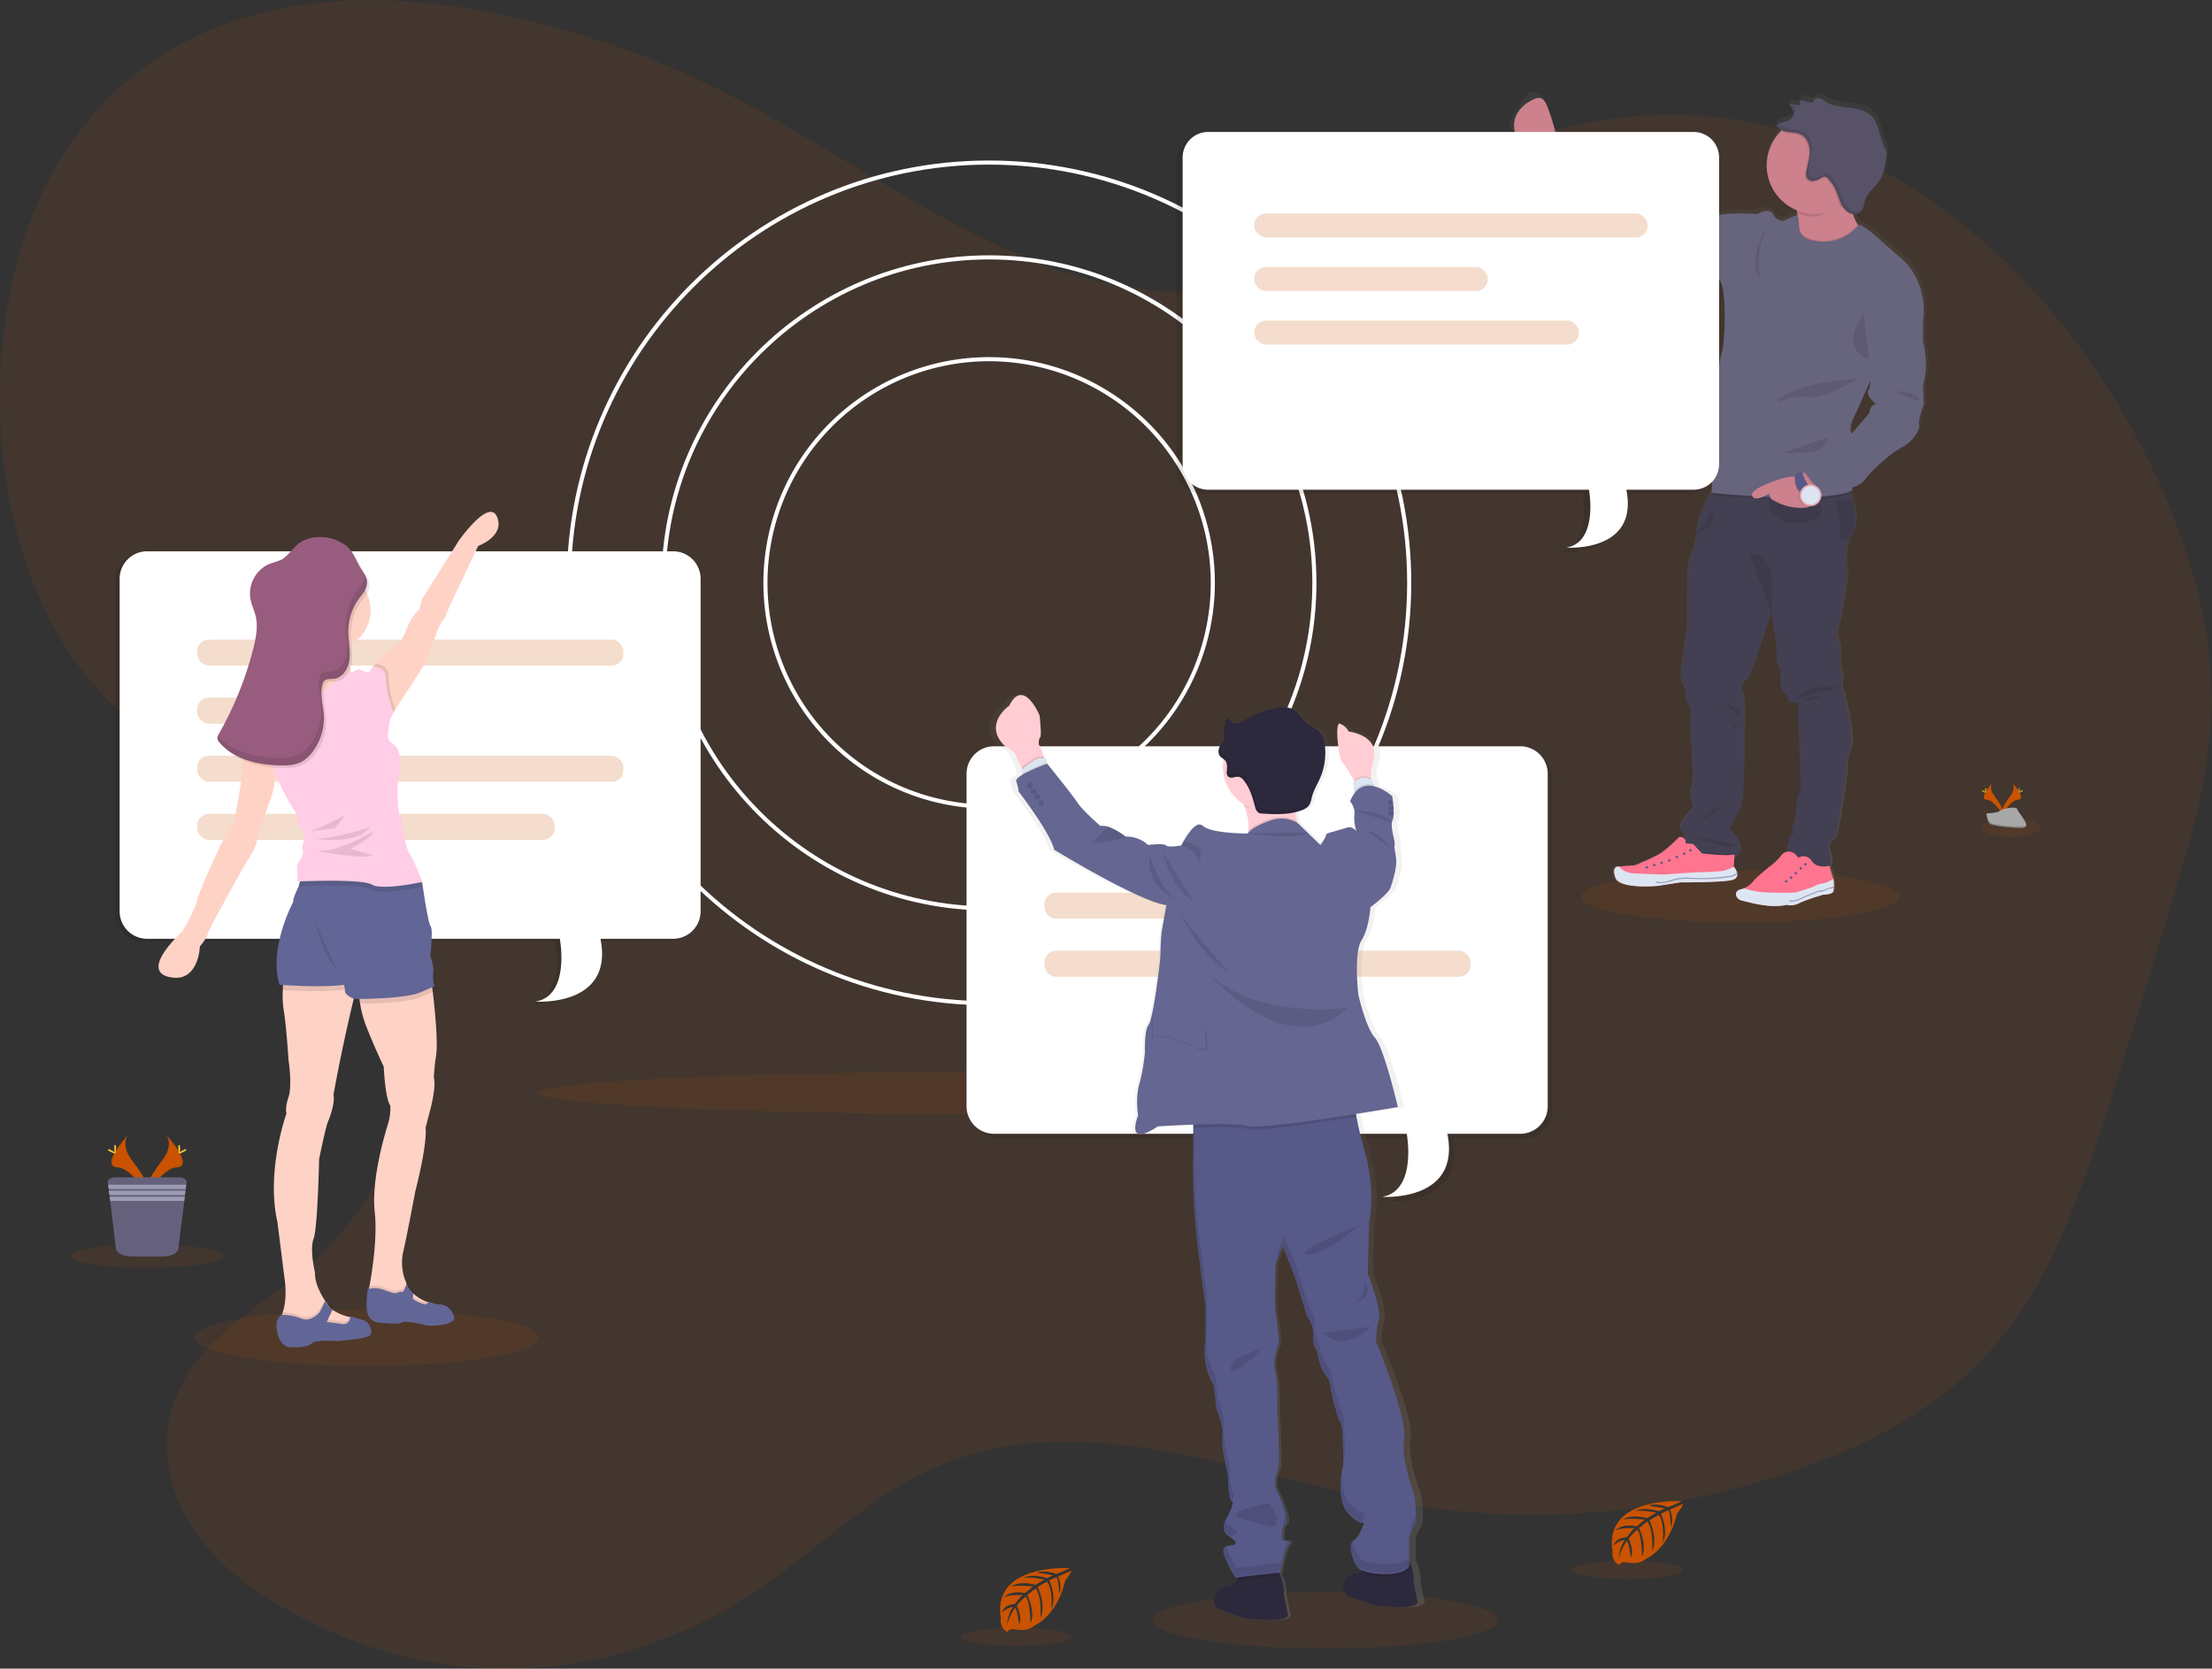 <svg xmlns="http://www.w3.org/2000/svg" xmlns:xlink="http://www.w3.org/1999/xlink" width="1077.9" height="813" data-name="Layer 1"><rect width="100%" height="100%" fill="#333333" stroke="none"/><defs><linearGradient id="a" x1="975.8" x2="975.8" y1="484.9" y2="87.9" gradientTransform="translate(-77)" gradientUnits="userSpaceOnUse"><stop offset="0" stop-color="gray" stop-opacity=".3"/><stop offset=".5" stop-color="gray" stop-opacity=".1"/><stop offset="1" stop-color="gray" stop-opacity=".1"/></linearGradient><linearGradient id="b" x1="649.1" x2="649.1" y1="832.9" y2="382.1" xlink:href="#a"/></defs><path fill="#c95300" d="M663.8 111.3c-46.2 39.3-106.2 36.8-158.8 16.3S404.2 70.8 353 45A427 427 0 0 0 219.2 2.8c-65.3-9-138.2 2-183.6 65.4-50.7 70.7-46.8 198.2 8 263 27.8 33 64.3 49.2 96.1 75s61.3 68.6 58.6 118.3c-2.5 46-31.6 81.4-61.8 103.5-23.4 17.2-52.1 35.9-55 71.4-2.6 34.3 21.5 61.2 44.6 76.5 75.3 50 168 49.4 243-1.2 26.7-18.1 51.3-42.2 79.4-56.3 73.6-37 154.8.3 232.8 13.9 66 11.5 133.6 5.5 198-17.5 38.6-13.8 77.3-35 104.5-74.3 19.5-28.4 31.7-64.4 43.2-99.9q18.3-56.8 35.2-114.4a339 339 0 0 0 15.1-71.1c3.2-44.7-10.2-88.9-28.3-126.6C1006.1 139 933.5 76 855 60s-161.6 15.3-222.6 83.6" opacity=".1"/><ellipse cx="489.6" cy="532.5" fill="#c95300" opacity=".1" rx="227" ry="10.4"/><path fill="#fff" d="M482 489.8c-113.5 0-205.8-92.4-205.8-205.8S368.4 78.2 481.9 78.2 687.7 170.5 687.7 284s-92.3 205.8-205.8 205.8zm0-409.6c-112.4 0-203.8 91.4-203.8 203.8s91.3 203.8 203.7 203.8S685.7 396.3 685.7 284 594.3 80.2 482 80.2z"/><path fill="#fff" d="M482 443.6c-88 0-159.7-71.6-159.7-159.6S394 124.4 482 124.4 641.5 196 641.5 284 570 443.6 482 443.6zm0-317.2c-87 0-157.7 70.7-157.7 157.6S395 441.6 482 441.6 639.5 370.9 639.5 284 568.8 126.4 482 126.4z"/><path fill="#fff" d="M482 394a110 110 0 1 1 110-110 110.1 110.1 0 0 1-110 110zm0-218a108 108 0 1 0 108 108 108.1 108.1 0 0 0-108-108z"/><ellipse cx="980" cy="403.2" fill="#c95300" opacity=".1" rx="14.3" ry="4.7"/><ellipse cx="178.6" cy="651.8" fill="#c95300" opacity=".1" rx="84" ry="13.8"/><g opacity=".1"><path d="M325.9 269.7H69.5A13.4 13.4 0 0 0 56 283.1v162a13.4 13.4 0 0 0 13.4 13.4h201.1s5.2 27.7-11.9 30.7c0 0 38.3 2.7 31.6-30.7H326a13.4 13.4 0 0 0 13.4-13.4v-162a13.4 13.4 0 0 0-13.4-13.4z"/><g opacity=".2"><rect width="207.7" height="12.7" x="93.8" y="312.7" rx="5.7" ry="5.7"/><rect width="207.7" height="12.7" x="93.8" y="369.3" rx="5.7" ry="5.7"/><rect width="174.2" height="12.7" x="93.8" y="397.6" rx="5.7" ry="5.7"/><rect width="90.1" height="12.7" x="93.8" y="341" rx="5.7" ry="5.7"/></g></g><path fill="#fff" d="M328.1 268.6H71.7A13.4 13.4 0 0 0 58.3 282v162a13.4 13.4 0 0 0 13.4 13.4h201.1s5.3 27.7-11.9 30.6c0 0 38.4 2.8 31.7-30.6H328a13.4 13.4 0 0 0 13.4-13.4V282a13.4 13.4 0 0 0-13.4-13.4z"/><g fill="#c95300" opacity=".2"><rect width="207.7" height="12.7" x="96.1" y="311.6" rx="5.7" ry="5.7"/><rect width="207.7" height="12.7" x="96.1" y="368.2" rx="5.7" ry="5.7"/><rect width="174.2" height="12.7" x="96.1" y="396.5" rx="5.7" ry="5.7"/><rect width="90.1" height="12.7" x="96.1" y="339.9" rx="5.7" ry="5.7"/></g><path fill="#ffd2c6" d="M233 266l-14.3 30.2s-2 5.7-3.4 6.8-7.3 19-7.3 19l-15.3 23.5-1 1.6-6-1.6-4.2-15.7.3-4.6v-.5s9.4-9.9 11.5-10.6c0 0 1.7.1 4.8-7.5s6-9.3 6-9.3l1.6-5.5 17.7-28.1s14.8-21.3 18.8-11.9S233 266 233 266zM174 480.7a3.4 3.4 0 0 1-.5 1.4 827 827 0 0 0-11 51.3c.8 3.3-1.3 9.9-2.6 12.9s-4.4 18.5-4.4 18.5-.7 33.5-2.7 38.8.7 16.4.7 16.4c-.2 5.2 2.9 10.6 4.7 13.4l.4.5 1 1.4a7.8 7.8 0 0 0 2 2.6c.2 0 .3.2.5.3a23.8 23.8 0 0 0 8.4 3.5h.2l2 .4.8 4-8 1.7-15 1s-17.8 1.3-13.8-6.6a12.5 12.5 0 0 0 .7-1.7l.4-1.2c2.5-7.6.8-16.8.8-16.8l-3.4-27c-5.7-25.1 4.4-53 4.4-53s-.9-2.3 1-8 0-18 0-18-1-16-2.3-24a48.4 48.4 0 0 1-.5-10 50.3 50.3 0 0 1 .5-6l34.1-4.5s2 5.5 1.5 8.7z"/><path d="M173.4 646.2l-7.9 1.6-15 1s-17.9 1.4-13.8-6.6a12.5 12.5 0 0 0 .7-1.6l.4-1.2a27.4 27.4 0 0 1 9 1.8c5 2 8.9-3.1 8.9-3.1l2.5-4.7.3-.7 1 1.3a8 8 0 0 0 2.5 3l-.4.8-2.4 5s3 .3 7.3 1a3.2 3.2 0 0 0 3.9-2.1h.3l2 .4z" opacity=".1"/><path fill="#626696" d="M180.8 650c-.6 2.6-17.3 3.4-17.3 3.4s-9.3-.9-11.9 1.3-10.2 1.7-10.5 1.7-4.4-.2-6-7.4c-1.5-7.1 2.1-8.3 2.3-8.4a27.1 27.1 0 0 1 9.4 1.8c5 2 9-3.1 9-3.1l2.7-5.4 1 1.4a7.9 7.9 0 0 0 2.5 2.9l-2.8 5.9s3 .3 7.3 1c3.3.5 4-2.2 4.2-3.3a3.4 3.4 0 0 0 0-.5l5.8 1.7a6 6 0 0 1 4.3 7z"/><path fill="#ffd2c6" d="M212.2 516.3c-.4 2.4-.8 8.6-.8 8.6 1.4 5.2-2.2 17.5-2.2 17.5l-1.8 7c.8 9-5 30.9-5 30.9s-3.8 20.3-5.8 29.1a24.2 24.2 0 0 0 1 14.7l.2.3.1.5.2.7a10.8 10.8 0 0 0 2 3.4 10.1 10.1 0 0 0 1 1l.1.1a21.6 21.6 0 0 0 6.4 4l1 .3a30 30 0 0 0 3.2 1 3.3 3.3 0 0 0 .3.1l-.8 4.7-10.5-2.7-14.2-4.6-7-4 .2-1v-.2l.2-1c1.2-6.2 4-23.5 2.6-36.2-1.7-15.7 4.8-37.5 6.4-42.7a25.9 25.9 0 0 0 1.2-9.1c-2.6-3.8-3.2-19-3.2-19s-4.7-9.8-8.7-20.1a53 53 0 0 1-2.8-10.5 36.6 36.6 0 0 1-.6-7.7s32.1-29.3 35.6-.9l.4 2.8c3 26 1.7 30.7 1.3 33z"/><path d="M212.2 635.6l-.8 4.7-10.6-2.7-14.1-4.6-7-4 .2-1.1v-.2l.2-1 1-.2a13.3 13.3 0 0 1 6 .8c2.3 1 5.3 1.9 6 1.5a7.6 7.6 0 0 1 3.3-.6l1.5-3.2.2-.5a10.7 10.7 0 0 0 2 3.3 11.3 11.3 0 0 0 1.1 1.2v1.1l-.1 1.6a20.6 20.6 0 0 0 5 2.4 3 3 0 0 0 1.5 0l1 .4a30 30 0 0 0 3.2 1 3.3 3.3 0 0 0 .4 0z" opacity=".1"/><path fill="#626696" d="M207 645.6c-3-.9-10.1-2.2-11.3-1.2s-11 0-11 0a6 6 0 0 1-5-3c-2-3.1-.5-13.5-.5-13.5h.8l1.2-.2a13.2 13.2 0 0 1 6 .8c2.3.9 5.3 1.9 6 1.5a7.4 7.4 0 0 1 3.3-.6l1.7-3.7a10.8 10.8 0 0 0 2 3.3 11.3 11.3 0 0 0 1.2 1.2l-.2 2.7a20.7 20.7 0 0 0 5 2.4 2 2 0 0 0 2.5-.8 1.5 1.5 0 0 0 .2-.4c.1.2 1 .5 4.2 1.4 3.4-.2 6.6 1.3 8.1 5.8s-11.4 5.1-14.3 4.3z"/><path d="M174 480.7l-1.9.5a25.2 25.2 0 0 1-4.4 1c-9.4 1.3-25 .5-30 .2a50.3 50.3 0 0 1 .6-6l34.1-4.4s2 5.5 1.5 8.7z" opacity=".1"/><path fill="#626696" d="M203.7 472.4s-12.6 2-22.7 4.2c-3.4.7-6.6 1.5-8.9 2.2a27.2 27.2 0 0 1-4.4 1c-11.3 1.6-31.5 0-31.5 0-5.5-17.9 6.7-40.4 6.7-40.4-.3-1.8 2.6-7.4 2.6-7.4v-.1l1.8-6.4h46.5l.6 2.7 1.1 5.6 7.3 34.7z"/><path d="M210.9 483.3l-.3.1-5.5 2.4c-5.8 2.7-23.5 3.2-29.6 3.3a36.6 36.6 0 0 1-.6-7.7s32.1-29.3 35.6-.9l.4 2.8z" opacity=".1"/><path fill="#626696" d="M211.7 480.5l-1.1.5-5.5 2.4c-6 2.8-24.2 3.3-30 3.3h-1.5c-2.7 0-5.4-2.6-5.4-3.3l-.5-3.6-.4-2.3s-12-5.2-18-9.3c-4.6-3.2-3.5-25.3-2.6-36.4l.6-6.3 47 2.7 6.7.4 3.7.8 1 .3s2.8 19.7 4 21.3.5 7.2.4 10.4a19.2 19.2 0 0 1-.5 4s2 5.5 1.5 8.6a17.2 17.2 0 0 0 .6 6.5z"/><circle cx="161.3" cy="297.3" r="19.3" fill="#ffd2c6"/><path fill="#ffd2c6" d="M152 305.3s1.3 18.3-2.5 22.5-13.4 12.1-13.4 12.1l3 12.4 16.9 2 19.7-21.1-4.5-5.5s-3.4-11.7-.6-17.5-18.7-4.9-18.7-4.9z"/><path d="M192.7 345.5l-1 1.6-6-1.6-4.2-15.7.3-4.6 1.2-1.7s6.6.1 6.3 6.1a52.5 52.5 0 0 0 3.4 16zM205.7 432s-4.7 1.1-10.2 1.8-11.7 1-14.3-.4c-4.3-2.6-27.8-1.9-34.5-1.6h-1.2l1.8-6.3h46.5l.5 2.7 6.6.4 3.8.8 1 2.6z" opacity=".1"/><path fill="#ffcde5" d="M181.8 324.7s6.6.1 6.3 6 3.6 16.4 3.6 16.4l-1.5 3.4s-2.1 8.4-.5 10.5 7.7 2 4.2 19.3c0 0-.7 12.9 1 17s1.9 14.2 4.6 18.4 6.3 14 6.3 14-19.5 4.3-24.6 1.3-36.3-1.5-36.3-1.5.1-5.2 0-5.8a5 5 0 0 1 .7-3.8c1-1.5 2.7-3.8 1.8-6s2.3-5.1.6-8.4-3.6-3.8-3.2-5.6-.7-4.2-1.9-5.7-9.2-17.3-9.2-17.3l-1.4-7.4s-10.4-7.6-10.2-11.2 4-8.6 4-8.6l10-9.8s5.5 6 10.8 3.9 17-12.1 17-12.1 4.2-2.3 4.5-3.9 2.8-.1 2.8-.1 3.8-2.1 4.5-1.4 4 1.4 4 1.4z"/><path fill="#ffd2c6" d="M125.3 355.8l-3.2 2.5s-3.2 5.8-4 16.3-4 25.3-4 25.3l-6.3 11.2s-10.3 21.7-11.7 27.4-7.4 15.5-7.4 15.5-20.8 18.7-6.3 22 15-14.9 15-14.9 3.3-3.7 3.9-6.3 18.9-35 18.9-35 6.4-8.8 5-13.4c0 0 8.5-19.7 8.5-24.6a87.5 87.5 0 0 0-1.4-12.3l1.4-10.3z"/><path d="M168.4 397s-14.7 7.7-17.5 8.1l12.4-1.6zM180.3 403s-19.4 6.6-28 5.4c0 0 21.3 4 28-5.4z" opacity=".1"/><path d="M181.5 405.2s-17.5 11-27.8 9.2c0 0 24 4.8 27.8 2.2l-10.7-3s12-6.3 10.7-8.4zM161.4 263.3c-5.1-1-10.7-.4-14.8 2.8-3 2.4-5 6-8.3 7.7a49.2 49.2 0 0 1-5.5 2 15.8 15.8 0 0 0-9.6 17c.5 3 1.9 5.7 2.6 8.6 1.2 5.2.1 10.7-1.2 15.9a167.1 167.1 0 0 1-16.7 41.2 4.3 4.3 0 0 0-.8 2.8 4 4 0 0 0 1 1.7c7 8 18.2 10.8 28.7 11.1 4 .2 8 0 11.4-1.9a17.2 17.2 0 0 0 5.6-5 27 27 0 0 0 5.1-17.4c-.3-5-2-10.1-.7-15a4 4 0 0 1 1-1.8c1-1.2 3-.9 4.6-1 4.4-.6 7.2-5.2 7.7-9.6s-.6-8.8-.6-13.2a27.7 27.7 0 0 1 5.2-16.3c1.5-2 3.4-4 3.9-6.5.6-3.1-1.3-5.5-2.8-8-2.5-3.9-3.7-8.4-7.4-11.4a20 20 0 0 0-8.4-3.7z" opacity=".1"/><path fill="#985c7e" d="M160.2 262.1c-5-1-10.7-.4-14.8 2.8-3 2.4-5 6-8.3 7.8a48.3 48.3 0 0 1-5.5 1.9 15.8 15.8 0 0 0-9.6 17c.5 3 1.9 5.7 2.6 8.6 1.2 5.2.1 10.7-1.2 15.9a167.2 167.2 0 0 1-16.6 41.2 4.2 4.2 0 0 0-.8 2.8 3.9 3.9 0 0 0 1 1.7c6.9 8 18.1 10.8 28.7 11.1 3.9.2 8 0 11.4-1.8a17.2 17.2 0 0 0 5.5-5.2 27 27 0 0 0 5.2-17.3c-.3-5-2-10.1-.7-15a4 4 0 0 1 .9-1.8c1-1.2 3-.9 4.6-1 4.4-.5 7.2-5.1 7.7-9.5s-.5-8.8-.6-13.2a27.7 27.7 0 0 1 5.2-16.4c1.5-2 3.4-4 3.8-6.5.7-3.1-1.1-5.5-2.7-8-2.5-3.9-3.7-8.4-7.4-11.4a19.8 19.8 0 0 0-8.4-3.7z"/><path d="M153.7 449.1s3.8 18 10.2 22.9z" opacity=".1"/><g opacity=".1"><path d="M123.1 295.6zM177.7 280a6.5 6.5 0 0 1-.1 1.6c-.5 2.5-2.4 4.5-3.8 6.5a27.6 27.6 0 0 0-5.2 16.3c0 4.4 1 8.8.5 13.2s-3.3 9-7.7 9.5c-1.6.2-3.5 0-4.6 1a4 4 0 0 0-1 1.9c-1.2 4.8.5 10 .8 15a27 27 0 0 1-5.2 17.3 17.3 17.3 0 0 1-5.5 5.1c-3.5 1.9-7.5 2-11.4 1.9-10.4-.4-21.4-3-28.4-10.7a2.7 2.7 0 0 0-.1 1.4 3.9 3.9 0 0 0 1 1.8c6.9 8 18.1 10.7 28.7 11 3.9.2 8 0 11.4-1.8a17.3 17.3 0 0 0 5.5-5.1 27 27 0 0 0 5.2-17.4c-.3-5-2-10-.7-15a4 4 0 0 1 .8-1.8c1.2-1.1 3-.8 4.7-1 4.4-.5 7.2-5.1 7.7-9.5s-.5-8.8-.6-13.2a27.7 27.7 0 0 1 5.2-16.3c1.5-2 3.4-4 3.8-6.5a7.4 7.4 0 0 0-1-5.3z"/></g><path fill="#c95300" d="M521.3 764s-38-2.3-33.6 24.3c0 0-.9 4.8 3.4 6.9 0 0 0-2 3.9-1.3a17.5 17.5 0 0 0 4.1.2 8.6 8.6 0 0 0 5-2.1s10.8-4.4 15-21.9c0 0 3-3.8 3-4.8l-6.5 2.8s2.2 4.6.5 8.4c0 0-.2-8.3-1.5-8l-3.3 1.5s3.8 8 1 14c0 0 1-10-2.2-13.4l-4.5 2.6s4.4 8.4 1.4 15.2c0 0 .8-10.4-2.3-14.5l-4.1 3.2s4.1 8.2 1.6 13.8c0 0-.4-12.1-2.5-13 0 0-3.6 3.2-4.2 4.5 0 0 2.9 6 1.1 9 0 0-1-8-2-8 0 0-3.6 5.3-4 9a19.5 19.5 0 0 1 3.1-9.6 10.7 10.7 0 0 0-5.4 2.9s.5-3.8 6.3-4.2c0 0 3-4 3.8-4.3 0 0-5.8-.5-9.3 1 0 0 3-3.5 10.3-2l4-3.2s-7.6-1-10.8.1c0 0 3.7-3.2 12-.9l4.3-2.6s-6.5-1.4-10.3-.9c0 0 4-2.2 11.6.2l3.1-1.4-6-1c-1.4 0-1.5-.6-1.5-.6a16.4 16.4 0 0 1 8.9 1s6.7-2.5 6.6-3z"/><ellipse cx="495.1" cy="797.5" fill="#c95300" opacity=".1" rx="26.9" ry="4.5"/><path fill="#c95300" d="M819.4 731.4s-38-2.3-33.6 24.4c0 0-.9 4.7 3.4 6.8 0 0 0-2 3.9-1.3a17.6 17.6 0 0 0 4.1.2 8.5 8.5 0 0 0 5-2.1s10.8-4.4 15-21.9c0 0 3-3.8 3-4.8l-6.5 2.8s2.2 4.6.5 8.5c0 0-.3-8.3-1.5-8.1l-3.3 1.6s3.7 8 .9 14c0 0 1-10-2.1-13.4l-4.5 2.6s4.4 8.3 1.4 15.1c0 0 .8-10.4-2.4-14.5l-4 3.2s4 8.2 1.5 13.9c0 0-.3-12.2-2.5-13 0 0-3.5 3-4 4.4 0 0 2.8 6 1 9 0 0-1-8-2-8 0 0-3.6 5.3-4 9a19.4 19.4 0 0 1 3.1-9.6 10.8 10.8 0 0 0-5.4 2.8s.5-3.7 6.3-4c0 0 3-4.1 3.8-4.4 0 0-5.8-.5-9.3 1 0 0 3-3.5 10.3-1.9l4-3.3s-7.6-1-10.8.1c0 0 3.7-3.1 11.9-.8l4.4-2.7s-6.5-1.4-10.3-.8c0 0 4-2.2 11.6.1l3.1-1.4-6.1-1c-1.4 0-1.5-.6-1.5-.6a16.4 16.4 0 0 1 9 1s6.7-2.5 6.6-3z"/><ellipse cx="793.2" cy="764.9" fill="#c95300" opacity=".1" rx="26.9" ry="4.5"/><ellipse cx="848.1" cy="436.8" fill="#c95300" opacity=".1" rx="77.5" ry="12.7"/><path fill="url(#a)" d="M999.4 229.5c3.2-10.6 0-21.3 0-21.3v-10s3.7-19.6-12.5-32.2l-10.7-9.4s-6-5.1-7.7-5.5a7.8 7.8 0 0 0-1-.1l-.3-.2a32.2 32.2 0 0 1-2.4-5 4.6 4.6 0 0 0 3.9-1.2 5 5 0 0 0 .9-1.5c.6-1.4.7-3 1.2-4.6a10.6 10.6 0 0 1 2-3.2l-.3.5c1.5-1.9 3.5-3.5 4.9-5.5a12 12 0 0 0 .8-1.2l-.2.2c2-3.1 2.5-7 3.1-10.7a9.6 9.6 0 0 0 0-3.8 12.7 12.7 0 0 0-1-2.4c-2.3-4.8-2.3-10.8-6-14.6-2.8-3-7-3.8-11-4.3s-8.2-.8-11.6-2.8a12.6 12.6 0 0 0-3.1-1.8 2.6 2.6 0 0 0-3.1 1.2 2 2 0 0 1-.4.8 1.3 1.3 0 0 1-1.2 0l-5.3-1.3v.2h-.1l.2.9c.2 0 .3 0 .5.3l-.9 1.3a13.1 13.1 0 0 1-4.8-1 2.3 2.3 0 0 0 0 .2c-.1 1.5 1.6 2.5 2.1 4a3 3 0 0 1 0 1.8 4.3 4.3 0 0 1-1 1.5c-1.9 1.9-4.3 1.5-6.5 2.7a1.4 1.4 0 0 0-.8.9.7.7 0 0 0 0 .4 1.1 1.1 0 0 0 .4.6 10 10 0 0 0 2 1.3l-.5.6a23.7 23.7 0 0 0 8.2 38.7l.2 1.3v.7l-7.1 3a5.7 5.7 0 0 1-5.2-3.3c-1.6-3.5-7.5 0-7.5 0s-18-1.4-24.5 2c0 0-10.7-4.6-12.2-4.9s-3.8-1.5-4.9-1.2-2.4-2-3.1-1.8-1-1.5-3.5-2-3.3 0-6-2.6-24.7-13.3-24.7-13.3l-10-8.1-10.5-8.4-.2.3-.2-.7a100 100 0 0 0-3.9-12.3c-.7-1.7-1-3.7-1.9-2.6-.5.6-1.5-.8-3-1.8a2.5 2.5 0 0 0-3.7 1.1c-8.2 12.9-11.2 13.8-6.4 18.5 4.2 4.2 7 8 10.5 9l.4.2a.6.6 0 0 1-.2 0l20 24s14.5 12.5 24.4 16.5 9.2 5.3 9.2 5.3 30.1 15.2 34.8 15 3.8 31.3 1.8 36.4-5.1 41.9-5.1 41.9-3 7.8.1 13.1c0 0 .7 10.4.1 12.8a43.9 43.9 0 0 0-7.3 18.8l-.1 1.2a2.6 2.6 0 0 1-.7.6l.6-.2a38 38 0 0 1-2 9 36.7 36.7 0 0 0-2.4 13v23.7l-2 14.8s-2.4 11.2 0 13.8a6.3 6.3 0 0 1 1.3 4.6 8.5 8.5 0 0 0 1.6 5.3 4 4 0 0 1 1 3.4c-.8 2.6 1.1 30.2 1.1 30.2s-.5 7.6-1.3 8 1.3 8.7 1.3 8.7-8.1 6.8-6 10.4l2 3.2-.5.5-.4.4a3.2 3.2 0 0 0-2-.4 77.6 77.6 0 0 1-8.2 7.3c-3.7 2.6-13.7 6.5-13.7 6.5l-7.9.6h-.1s-3.8-.4-1.7 5.5 21 4 21 4l11-1.8s19.7.1 25.3-1.1c2.4-.5 3-1.8 2.8-3v-.1a7.9 7.9 0 0 0-1.7-3.3 1.6 1.6 0 0 0-.1-.2l.3-4c8.4-4.8-2.3-14.3-2.3-14.3s3.6-8 5.5-10.6 2-40.7 2-40.7 1-13.8-1.7-17a5.8 5.8 0 0 1 2.8-5.2c1.9-1.2 7.5-18.7 11.9-33.2l2.8 17s-.6 8.2 1.2 10.6a4 4 0 0 1 .7 3.2 14.2 14.2 0 0 0 .4 7 4.5 4.5 0 0 0 1.5 2.4c1.6.8 1.7 3.7 2.3 4.3s4.3-.9 4.5 1.3a49 49 0 0 1 0 5.8l1.2 35.5s-2 3-2.4 10.8a14 14 0 0 1-1.4 6.4 3.3 3.3 0 0 0 .3 3.8l.3.4-1.5 1.1a3.3 3.3 0 0 0-.9 4 3.2 3.2 0 0 0-1 3.5 4 4 0 0 0 .3.5 5.6 5.6 0 0 0-3 1.5 24.6 24.6 0 0 1-5.3 5.4 100 100 0 0 0-8.4 7.2 12.1 12.1 0 0 1-5 4 8 8 0 0 1-1.5.4c-4 .8-2.7 5 .5 5.6s14 4 22.2 2c0 0 2.5 1 6-.8s11.9-4 11.9-4 4.5 0 5.1-1.8a6.9 6.9 0 0 0 .3-1.8h.1l-.1-.2a23.6 23.6 0 0 0-.3-4 23.4 23.4 0 0 0-1.8-6 1.5 1.5 0 0 0 .2-.2c1.7-3-1.2-10-1.2-10a19.1 19.1 0 0 1 3.4-4c1.6-1.2 5.8-32.4 5.8-32.4s-.1-8 2-11.5-3-25.4-3-25.4-2.2-5-1.3-6.8-.9-8.4-.9-8.4v-7.8a8.6 8.6 0 0 0-.4-2.8c-.6-1.8-1.6-5.4-.6-8 1.5-3.6 4.7-25.7 4.7-25.7s-2.5-9.8 1.1-17.6a16.8 16.8 0 0 1 1-1.8c2.7-4.3 2-11.9.6-18l-.7-2.7-.2-1 .4-.3.1-1.6a11 11 0 0 0 7.3-5s9.2-10.3 17.3-14.6 8.7-10.7 8.7-10.7c-1.2-2 2.2-10.6 2.2-10.6zm-32-78.4zm5.6 92.2l-8.7 10c-2.3-3.1 2-10.2 2-10.2l7.3-16.1c0 2-.3 3.9-1 4.8-2 2.7 3.6 7.1 3.6 7.1-3 0-3.3 4.4-3.3 4.4z" transform="translate(-61 -43.5)"/><path fill="#cc818c" d="M758.7 67.5l-4.8 9.2a18.4 18.4 0 0 1-4.4-.9 16.8 16.8 0 0 1-10.4-9c-4.2-9.4 2.8-15.4 6-17.2s6.4-3.9 8.8 2a101.4 101.4 0 0 1 3.9 12.2l.9 3.7zM909.6 115.5l-7.6 11.3s-35.8 17.1-29-3c3-8.8 3.4-15.3 2.8-19.8v-.1c-.7-5.6-2.8-8-2.8-8s35-17.9 29.8-5.7a17 17 0 0 0-1.2 8 27.4 27.4 0 0 0 3.7 11.3 37 37 0 0 0 4.3 6z"/><path fill="#444053" d="M898.7 339.3s5.2 21.6 3 25.2-2 11.5-2 11.5-4.1 31-5.7 32.1a19 19 0 0 0-3.4 4s2.8 7 1.1 10a2.4 2.4 0 0 1-1 1c-2.8 1-12.6-4-18.2-7a3 3 0 0 1-1.4-1.7 3.1 3.1 0 0 1 .9-3.5 3.3 3.3 0 0 1 .9-4l1.4-1.1-.3-.4a3.3 3.3 0 0 1-.3-3.8c.6-1 1.3-3 1.4-6.3.4-7.7 2.4-10.7 2.4-10.7l-1.2-35.3a50.7 50.7 0 0 0 0-5.8c-.2-2.2-3.8-.7-4.4-1.3s-.7-3.4-2.3-4.2a4.4 4.4 0 0 1-1.5-2.5 14.2 14.2 0 0 1-.4-6.9 4 4 0 0 0-.7-3.1c-1.8-2.4-1.2-10.5-1.2-10.5l-2.7-17c-4.4 14.4-10 31.8-11.8 33a5.7 5.7 0 0 0-2.7 5.2c2.5 3.2 1.5 16.9 1.5 16.9s0 37.8-1.8 40.4-5.5 10.5-5.5 10.5 10.6 9.5 2.3 14.3h-.1c-8.5 4.8-26.2-8.5-26.2-8.5l1.8-1.9.6-.5-2-3.2c-2-3.5 6-10.3 6-10.3s-2.2-8.3-1.4-8.7 1.4-8 1.4-8-2-27.3-1.2-29.9a4 4 0 0 0-1-3.4 8.5 8.5 0 0 1-1.4-5.3 6.3 6.3 0 0 0-1.3-4.6c-2.4-2.6 0-13.7 0-13.7l2-14.7v-23.3a37 37 0 0 1 2.4-13.2 39.6 39.6 0 0 0 2.1-10.5c.7-7.5 4.7-14.9 7.4-19l2.5-3.5 63.5-2.5a86.5 86.5 0 0 0 2.7 9.4c1.3 6.1 2 13.7-.6 18a14 14 0 0 0-1 1.7c-3.6 7.8-1.2 17.5-1.2 17.5s-3.1 22-4.5 25.6c-1 2.5 0 6 .5 7.9a8.8 8.8 0 0 1 .5 2.7v7.8s1.6 6.6.8 8.3 1.3 6.8 1.3 6.8z"/><path d="M901.7 261.5a16.4 16.4 0 0 0-1 1.8l-3.6-.2c.3-1.8-2.1-19-2.1-19l7.2-.5c1.3 6.1 2.1 13.7-.5 18z" opacity=".1"/><path fill="#444053" d="M902.3 261a14 14 0 0 0-1 1.7l-3.6-.1c.3-1.9-2.1-19.2-2.1-19.2l7.2-.3c1.3 6 2.1 13.6-.5 17.9z"/><path d="M902.3 261a14 14 0 0 0-1 1.7l-3.6-.1c.3-1.9-2.1-19.2-2.1-19.2l7.2-.3c1.3 6 2.1 13.6-.5 17.9zM891.7 422a2.4 2.4 0 0 1-1 1c-2.8 1.1-12.6-3.9-18.2-6.9a3 3 0 0 1-1.4-1.8c3.1-.5 5.2 3 5.2 3a4.7 4.7 0 0 1 6.6 1.6c2.7 4 8.5 2.3 8.5 2.3l.3.8z" opacity=".1"/><path fill="#ff748f" d="M893.4 434.2c-.6 1.7-5 1.7-5 1.7s-8 2.3-11.6 4.1-6 .8-6 .8c-8.2 2-18.7-1.3-21.9-2s-4.4-4.7-.5-5.5a7.8 7.8 0 0 0 1.5-.5 12 12 0 0 0 4.9-4 101.2 101.2 0 0 1 8.3-7.2 24.2 24.2 0 0 0 5.2-5.3c4.7-4 8 1.6 8 1.6a4.7 4.7 0 0 1 6.6 1.6c2.7 4 8.6 2.3 8.6 2.3a71.7 71.7 0 0 0 1.9 6.4 15.7 15.7 0 0 1 0 6z"/><circle cx="879.8" cy="421.1" r=".6" fill="#575988"/><circle cx="875.1" cy="425.4" r=".6" fill="#575988"/><circle cx="870.4" cy="429.4" r=".6" fill="#575988"/><circle cx="872.8" cy="427.6" r=".6" fill="#575988"/><circle cx="877.5" cy="423.1" r=".6" fill="#575988"/><path fill="#dce6f2" d="M893.4 434.2c-.6 1.7-5 1.7-5 1.7s-8 2.3-11.6 4.1-6 .8-6 .8c-8.2 2-18.7-1.3-21.9-2s-4.4-4.7-.5-5.5a7.8 7.8 0 0 0 1.5-.5 38 38 0 0 0 10.7 2c8 .4 14.5 0 14.5 0l8.2-2.6a13.7 13.7 0 0 1 5-1.8 13 13 0 0 0 5-2.2 15.7 15.7 0 0 1 0 6z"/><path fill="#575988" d="M873 439.3a6.8 6.8 0 0 1-1.3-.2v-.5a8.6 8.6 0 0 0 5-.7l2.2-1 2.5-1.1.8-.3 1.4-.5.7-.3a8.1 8.1 0 0 1 1.8-.7 8.6 8.6 0 0 1 1-.2 8.5 8.5 0 0 0 1 0 7.8 7.8 0 0 0 1.7-.7 8.3 8.3 0 0 1 1.8-.7h.5a2.1 2.1 0 0 0 1.2-.5l.5.4a2.7 2.7 0 0 1-1.6.6h-.5a7.8 7.8 0 0 0-1.7.7 8.3 8.3 0 0 1-1.8.7 6.6 6.6 0 0 1-1 .1 8.7 8.7 0 0 0-1 .1 7.6 7.6 0 0 0-1.7.7l-.7.3-1.4.5-.8.3-2.5 1.1-2.2 1a10.6 10.6 0 0 1-3.9.9z" opacity=".5"/><path d="M875 340.7s4-6 11.1-5.9 10-.7 10-.7-4.5 2.6-7.6 3-13.6 3.6-13.6 3.6zM877.3 342.1s3.7-2.6 5.9-2.7l4-.2a11.3 11.3 0 0 1-3.3 1.5c-1.8.5-6.6 1.4-6.6 1.4zM878.1 344s5.6.4 5.7 1.8M826 260.3c.2 0 5.2-5.2 5.6-7.3a5.1 5.1 0 0 1 2.2-3.2s3.2 1.3.3 5.2-8.2 5.3-8.2 5.3zM902.8 90.2c-1.2 2.7-2.2 2.9-2 5.5a19.9 19.9 0 0 1-4.5 3.6c-3.6 2-7.4 6.2-11.8 6.2a23.4 23.4 0 0 1-8.7-1.6c-.7-5.6-2.8-8-2.8-8s35-18 29.8-5.7z" opacity=".1"/><path fill="#cc818c" d="M908.1 80.7A23.6 23.6 0 1 1 884.5 57 23.6 23.6 0 0 1 908 80.7z"/><path d="M909.6 115.5l-7.6 11.3s-35.8 17.1-29-3c3-8.8 3.4-15.3 2.8-19.8h.1a18.8 18.8 0 0 1 .7 4.6c.1 3 .2 7 7.9 8.2a21.4 21.4 0 0 0 20.8-7.4 37 37 0 0 0 4.3 6.1zM758.7 67.5l-4.8 9.2a18.4 18.4 0 0 1-4.4-.9l-.4-.5c2 .7 8.5-11.6 8.5-11.6l.2.2.9 3.6zM902.2 240.3c-15.3 6.7-68.3 1-68.3 1a6.7 6.7 0 0 0 .3-1.7c1.4-2.2 2.5-3.5 2.5-3.5l63.4-2.5s1 2.8 2 6.7z" opacity=".1"/><path fill="#67647e" d="M876 104.6l-7.1 3a5.6 5.6 0 0 1-5-3.3c-1.7-3.4-7.5 0-7.5 0s-17.7-1.4-24.3 2c0 0-10.5-4.5-12-4.8s-3.7-1.5-4.7-1.2-2.4-2-3.1-1.8-1-1.5-3.5-2.1-3.2.1-6-2.5-24.3-13.3-24.3-13.3l-9.8-8-10.4-8.3s-6.6 12.3-8.5 11.6l19.8 23.8s14.2 12.5 24 16.5 9.1 5.2 9.1 5.2 29.8 15.2 34.4 14.9 3.7 31 1.8 36.1-5 41.7-5 41.7-3 7.7 0 13c0 0 .8 11 0 13 0 0 53.4 5.7 68.5-1 0 0 2.2-24.7 0-27.8s2-10.1 2-10.1l9.5-21.3 23.2-23.4s3.6-19.5-12.3-32l-10.6-9.4s-5.9-5-7.6-5.4-1.1 0-1.1 0-7 10-21 7.7c-7.7-1.3-7.8-5.2-7.9-8.3a18.8 18.8 0 0 0-.7-4.5z"/><path d="M905 184.6s-32.7 1.4-39.3 11.6c0 0 8.5-4 16-2.8s23.3-8.8 23.3-8.8zM868.8 220.5s15.5 1 18.8-2.2 3.3-5.2 3.3-5.2zM908.1 153.1s-13 15.5 2.8 22.2zM830.6 123.2s4.8 9.7 7.1 10.4zM814.5 119s12 10.7 14.2 11.8c0 0-12.4-11.8-14.2-11.8zM862 108.8s-11.5 17-4 27.5c0 0-4.2-12.4 4-27.5z" opacity=".1"/><path fill="#cc818c" d="M890.9 238.3l-3.5 3.3-.5.5-4 3.8-1 .7c-16.4 11.8-19.8-6.2-19.8-6.2s-7.2 4.8-8.3 1 17-9.5 19.6-9.2a3.5 3.5 0 0 0 .8 0 11.3 11.3 0 0 0 3.7-1.3l.8-.4a29.6 29.6 0 0 0 2.6-1.7z"/><path d="M908.7 80.7a23.6 23.6 0 0 1-11.6 20.3 13.8 13.8 0 0 1-.8-1.7c-.9-2-1.4-4.1-2.2-6.1a19 19 0 0 0-4-5.8 2.5 2.5 0 0 0-1-.7 2.9 2.9 0 0 0-2.2.6 9.8 9.8 0 0 1-3.3 1.4 3.5 3.5 0 0 1-3.3-1c-1-1-.8-2.7-.5-4.1.5-3 1.5-6.1 1.5-9.2s-1.2-6.5-3.9-8c-2.4-1.5-5.4-1-8-1.8a8.7 8.7 0 0 1-1.2-.5 23.7 23.7 0 0 1 40.5 16.6z" opacity=".1"/><path fill="#585268" d="M866.5 60.4c-.4.2-.9.6-.8 1.1a1.1 1.1 0 0 0 .5.6 10.2 10.2 0 0 0 3.7 1.9c2.7.7 5.7.3 8 1.7 2.8 1.6 4 5 4 8s-1 6.2-1.6 9.3c-.2 1.4-.4 3 .6 4.1a3.5 3.5 0 0 0 3.3 1 9.8 9.8 0 0 0 3.3-1.4 2.9 2.9 0 0 1 2.1-.6 2.6 2.6 0 0 1 1 .7 18.8 18.8 0 0 1 4 5.8c1 2 1.5 4.1 2.3 6a9.8 9.8 0 0 0 4 5 5 5 0 0 0 6-.6c1.4-1.5 1.3-3.8 2-5.8 1.2-3.3 4.5-5.5 6.5-8.4 2.4-3.2 3-7.4 3.6-11.3a9.5 9.5 0 0 0 .1-3.8 13.8 13.8 0 0 0-1-2.4c-2.4-4.8-2.3-10.8-6-14.6-2.7-2.8-7-3.7-10.9-4.2s-8-.8-11.4-2.8a12.6 12.6 0 0 0-3.1-1.8 2.5 2.5 0 0 0-3 1.2 2 2 0 0 1-.5.8 1.3 1.3 0 0 1-1.1 0l-5.3-1.3.6 2.6a13 13 0 0 1-5.5-1c-.1 1.5 1.6 2.5 2 3.9a3.6 3.6 0 0 1-1 3.6c-1.9 1.9-4.2 1.5-6.4 2.7z"/><path d="M845.3 415.8l-.2 2.4h-.1c-8.5 4.8-26.2-8.5-26.2-8.5l1.8-1.8a3.2 3.2 0 0 1 .8 2.5l3.7.2 4.3 4.6s11.6 1.4 14.8.6z" opacity=".1"/><path fill="#ff748f" d="M843.8 428.8c-5.5 1.2-25 1.1-25 1.1l-10.9 1.7s-18.7 1.8-20.7-4 1.6-5.4 1.6-5.4h.1l7.8-.6s9.9-3.9 13.5-6.5a77.8 77.8 0 0 0 8-7.2s3.3-.7 3.3 3l3.6.3 4.3 4.6s11.7 1.4 14.8.6h1.1l-.5 5.8.2.2c.6.9 3.8 5.3-1.2 6.4z"/><circle cx="823.7" cy="414.3" r=".6" fill="#575988"/><circle cx="809.7" cy="420.4" r=".6" fill="#575988"/><circle cx="802.5" cy="422.6" r=".6" fill="#575988"/><circle cx="813.4" cy="419.2" r=".6" fill="#575988"/><circle cx="806.1" cy="421.5" r=".6" fill="#575988"/><circle cx="817.1" cy="417.5" r=".6" fill="#575988"/><circle cx="820.7" cy="415.9" r=".6" fill="#575988"/><path fill="#dce6f2" d="M843.8 428.8c-5.5 1.2-25 1.1-25 1.1l-10.9 1.7s-18.7 1.8-20.7-4 1.6-5.4 1.6-5.4h.1c1.2 1.5 3.6 3.3 8.3 3.4l13.5.5 13.9-1s13-.4 15.2-.8a31.5 31.5 0 0 0 5.2-2c.6 1 3.8 5.3-1.2 6.5z"/><path fill="#575988" d="M809 430.3a8.8 8.8 0 0 1-2.3-.3l.2-.5a10.8 10.8 0 0 0 5.6-.2l2-.6a22.7 22.7 0 0 1 9.6-1h.5a91.3 91.3 0 0 0 17.8-.9 6.6 6.6 0 0 0 3.8-1.5l.5.4a7.2 7.2 0 0 1-4.2 1.7 92.7 92.7 0 0 1-18 .8h-.4a29.2 29.2 0 0 0-6 .2 30.7 30.7 0 0 0-3.5.9l-2 .5a14.9 14.9 0 0 1-3.7.5z" opacity=".5"/><path d="M890.9 238.3l-3.5 3.3-8.7-11a29.6 29.6 0 0 0 2.6-1.8z" opacity=".1"/><path fill="#67647e" d="M930.3 147l6.8 9.5v10s3.1 10.6 0 21.2l.4 9.2s-3.3 8.5-2.2 10.5c0 0-.6 6.3-8.6 10.6s-17.1 14.5-17.1 14.5-3.4 6.6-12.6 5l-8.8 3.8-10.1-13 13.6-7.4s4.8-6.4 7.6-6l11.6-13.6s.3-4.3 3.3-4.3c0 0-5.5-4.5-3.6-7.2s.3-14.5.3-14.5z"/><path d="M917.5 190.4s15.6-.3 17.5 3.8-12.8-6-17.5-3.8zM887 241.3a4.1 4.1 0 0 1-.1.8 5.3 5.3 0 0 1-5 4.5h-.2a5.3 5.3 0 0 1-5.3-5.3 5.4 5.4 0 0 1 .3-1.7c-2.5-2-2.6-5.6-2.5-7.4a11.3 11.3 0 0 0 3.7-1.3 24.6 24.6 0 0 0 2.6 5.3 5 5 0 0 1 1.2-.1 5.3 5.3 0 0 1 5.2 5.2z" opacity=".1"/><path fill="#575988" d="M878.3 229.8s-3.5.8-3.5 1.4-.8 6.5 3 8.8 3.6-3.3 3.6-3.3-3.4-5.1-3-7z"/><circle cx="882.3" cy="241.3" r="5.3" fill="#e4aab4"/><circle cx="882.3" cy="241.3" r="4.5" fill="#dce6f2"/><path d="M861.8 243.3s11.1 9.3 25.4 3.4v4.5s-9.5 6.5-18.2 2.6-7.2-10.4-7.2-10.4z" opacity=".1"/><path d="M861.8 242.2s11.1 9.2 25.4 3.3v4.5s-9.5 6.5-18.2 2.5-7.2-10.3-7.2-10.3z" opacity=".1"/><path fill="#444053" d="M861.8 242.2s11.1 9.2 25.4 3.3v4.5s-9.5 6.5-18.2 2.5-7.2-10.3-7.2-10.3z"/><path d="M862.1 242.2s11.1 9.2 25.4 3.3v4.5s-9.6 6.5-18.2 2.6-7.2-10.4-7.2-10.4zM827 407.8s14.8 2.8 17 3.3-.6 1.7-.6 1.7-13.6-2.4-16.5-5zM826.5 400c.3 0 10.2-2.8 12.3-7.6M841 343s4 5.3 6.5 5.1-4.2-5.3-6.6-5zM843.2 351.8s1.6 3.7 4.1 2.5M852.5 270l10.6 27.9s1.5-17.9-1.7-23.3a9.3 9.3 0 0 0-8.9-4.5z" opacity=".1"/><g opacity=".1"><path d="M878.5 49.6v-.4l-1.8-.4.2.8a12.2 12.2 0 0 0 1.6 0zM873.8 56.3l.2-.1a3.5 3.5 0 0 0 1-3.7 5 5 0 0 0-.8-1.3 13 13 0 0 1-2.5-.7c0 1.5 1.6 2.4 2.1 3.8a3 3 0 0 1 0 2zM902 102a9.8 9.8 0 0 1-4-4.9c-1-2-1.4-4-2.3-6a18.6 18.6 0 0 0-4-5.8 2.5 2.5 0 0 0-1-.8 2.8 2.8 0 0 0-2.2.6 10 10 0 0 1-3.3 1.5 3.6 3.6 0 0 1-3.3-1c-1-1.1-.8-2.7-.5-4.1.6-3.1 1.5-6.2 1.5-9.3s-1.2-6.5-3.9-8c-2.4-1.4-5.4-1-8-1.7a10.2 10.2 0 0 1-3.7-2l-.2-.1a6.4 6.4 0 0 0-.7.3c-.4.2-.9.6-.8 1a1.2 1.2 0 0 0 .5.6 10.3 10.3 0 0 0 3.7 2c2.7.7 5.7.3 8 1.7 2.8 1.5 4 5 4 8s-1 6.2-1.6 9.2c-.2 1.4-.4 3 .6 4.2a3.5 3.5 0 0 0 3.3 1 10 10 0 0 0 3.3-1.5 2.9 2.9 0 0 1 2.1-.6 2.6 2.6 0 0 1 1 .7 18.9 18.9 0 0 1 4 5.8c.9 2 1.4 4.1 2.3 6.1a9.8 9.8 0 0 0 4 5c1.8 1 4.5 1 6-.6a4.7 4.7 0 0 0 .8-1.5 5.1 5.1 0 0 1-5.7.3zM910.5 94.5c1.5-1.9 3.4-3.5 4.8-5.5a14 14 0 0 0 .8-1.2c-1.8 2.3-4.3 4.2-5.6 6.7z"/></g><g opacity=".1"><path d="M822.2 66.4H585.6a12.4 12.4 0 0 0-12.3 12.4v149.5a12.4 12.4 0 0 0 12.3 12.3h185.6s4.8 25.6-11 28.3c0 0 35.4 2.5 29.2-28.3h32.8a12.4 12.4 0 0 0 12.4-12.3V78.8a12.4 12.4 0 0 0-12.4-12.4z"/><g opacity=".2"><rect width="191.7" height="11.7" x="608.1" y="106.1" rx="5.7" ry="5.7"/><rect width="158.2" height="11.7" x="608.1" y="158.3" rx="5.7" ry="5.7"/><rect width="113.8" height="11.7" x="608.1" y="132.2" rx="5.7" ry="5.7"/></g></g><path fill="#fff" d="M825.3 64.3H588.7a12.4 12.4 0 0 0-12.4 12.4v149.5a12.4 12.4 0 0 0 12.4 12.4h185.6s4.8 25.5-11 28.2c0 0 35.4 2.6 29.2-28.2h32.8a12.4 12.4 0 0 0 12.4-12.4V76.7a12.4 12.4 0 0 0-12.4-12.4z"/><g fill="#c95300" opacity=".2"><rect width="191.7" height="11.7" x="611.2" y="104" rx="5.7" ry="5.7"/><rect width="158.2" height="11.7" x="611.2" y="156.2" rx="5.7" ry="5.7"/><rect width="113.8" height="11.7" x="611.2" y="130.1" rx="5.7" ry="5.7"/></g><path fill="#c95300" d="M81.1 553s3.6 4.7-1.6 11.7-9.5 13-7.8 17.4c0 0 7.9-13.1 14.3-13.3s2.2-8-4.9-15.8z"/><path d="M81.1 553a5.9 5.9 0 0 1 .8 1.5c6.2 7.3 9.5 14.1 3.5 14.3-5.6.2-12.3 10.2-13.9 12.7l.2.6S79.6 569 86 568.8s2.2-8-4.9-15.8z" opacity=".1"/><path fill="#ffd037" d="M87.8 559c0 1.6-.2 3-.5 3s-.4-1.4-.4-3 .3-1 .5-1 .3-.7.3 1z"/><path fill="#ffd037" d="M90 560.9c-1.4.8-2.7 1.3-2.8 1s1-1 2.4-1.7 1-.2 1 0 .9 0-.6.7z"/><path fill="#c95300" d="M62.3 553s-3.6 4.7 1.6 11.7 9.5 13 7.8 17.4c0 0-7.9-13.1-14.3-13.3s-2.2-8 4.9-15.8z"/><path d="M62.3 553a5.9 5.9 0 0 0-.7 1.5c-6.3 7.3-9.6 14.1-3.6 14.3 5.6.2 12.3 10.2 13.9 12.7l-.2.6s-7.9-13.1-14.3-13.3-2.2-8 4.9-15.8z" opacity=".1"/><path fill="#ffd037" d="M55.7 559c0 1.6.1 3 .4 3s.4-1.4.4-3-.2-1-.5-1-.3-.7-.3 1z"/><path fill="#ffd037" d="M53.4 560.9c1.4.8 2.7 1.3 2.8 1s-1-1-2.4-1.7-.9-.2-1 0-.9 0 .6.7z"/><ellipse cx="71.7" cy="612" fill="#c95300" opacity=".1" rx="37.3" ry="5.7"/><path fill="#65617d" d="M91 575.8l-.2 1.4-.3 2-.1 1-.3 2v.9l-.3 2-2.9 23.4c-.2 2.1-3.6 3.7-7.7 3.7H64.3c-4.1 0-7.5-1.6-7.8-3.7l-2.8-23.4-.3-2v-.9l-.3-2-.1-.9-.3-2-.2-1.5c-.1-1.2 1.7-2.2 4-2.2h30.3c2.4 0 4.2 1 4.1 2.2z"/><path fill="#9d9cb5" d="M90.7 577.2l-.2 2.1H53l-.3-2.1h38zM90.4 580.1l-.3 2.1H53.3l-.3-2.1h37.4zM90 583.1l-.2 2H53.7l-.3-2H90z"/><ellipse cx="645.8" cy="789.4" fill="#c95300" opacity=".1" rx="84" ry="13.8"/><g opacity=".1"><path d="M743.1 365.9H486.7a13.4 13.4 0 0 0-13.4 13.4v162a13.4 13.4 0 0 0 13.4 13.4H688s5.2 27.6-12 30.6c0 0 38.4 2.8 31.7-30.6H743a13.4 13.4 0 0 0 13.4-13.4v-162a13.4 13.4 0 0 0-13.4-13.4z"/><g opacity=".2"><rect width="207.7" height="12.7" x="511.1" y="465.4" rx="5.7" ry="5.7"/><rect width="90.1" height="12.7" x="511.1" y="437.2" rx="5.7" ry="5.7"/></g></g><path fill="#fff" d="M741 363.6H484.4a13.4 13.4 0 0 0-13.4 13.4v162a13.4 13.4 0 0 0 13.4 13.4h201.1s5.2 27.7-11.9 30.7c0 0 38.4 2.7 31.7-30.7h35.5a13.4 13.4 0 0 0 13.4-13.4V377a13.4 13.4 0 0 0-13.4-13.4z"/><g fill="#c95300" opacity=".2"><rect width="207.7" height="12.7" x="508.9" y="463.2" rx="5.7" ry="5.7"/><rect width="90.1" height="12.7" x="508.9" y="434.9" rx="5.7" ry="5.7"/></g><path fill="url(#b)" d="M755.2 823.5c-1.2-5.2-2-9.7-2-9.7s.3-5.6-2.2-9.8V792.3a34.6 34.6 0 0 1 2.6-5.4c1.9-3.3 0-15.2 0-15.2s-7-16.7-5.2-27.4-14.2-47.2-14.2-47.2a46.5 46.5 0 0 1 1.5-10.5 8 8 0 0 0 .2-2.2 2.4 2.4 0 0 0 0-.3v.1c-.2-7-5.8-20.2-5.8-20.2l.8-25s3.5-14.8-2.3-34.7c-2-6.9-3.3-12.4-4.1-16.7l-.3-1.4 21-3.3s-6.9-28.9-11.5-33.9-8.4-21-8.4-21-2.4-20.4 1.5-26.3 4.5-16.3 4.5-16.3 9-6.5 10-9.3 3-9.4 3-12.9-1-6.5-.7-8.3-2.6-8.6-1.1-11.9a8.8 8.8 0 0 0 .6-3.1 44.2 44.2 0 0 0-.8-8.5 24 24 0 0 0-8.9-4.8l-.2-.8-.5-2a12 12 0 0 0-.9-.5v-3.7l1.4-6.5c2.7-11.5-12.6-13.2-12.6-13.2a8 8 0 0 0-4.3-3.8c-3-1-.5 17.2 1 18.4 1 .9 4.3 6.6 6 9.4l.2.5a5.6 5.6 0 0 0-.7.7l.6 4v.7a16.7 16.7 0 0 0-2.4 4.1s2.8 3 2.2 6.5.9 7.7 1 8c-.2-.2-2.2-2.4-4.1-1.9l-7.5 2.2s-4 .7-3.7 1.6-2.8 4.9-2.8 4.9l-11-10.4-.3-1a26.2 26.2 0 0 1-1-4.6 26.1 26.1 0 0 0 3.5-1 7.6 7.6 0 0 0 3-2c1.1-1.3 1.3-3.1 1.8-4.8.8-3.2 2.7-6 4-9.1a29.6 29.6 0 0 0 2.3-16.4 10.8 10.8 0 0 0-1.7-4.8c-1.8-2.4-5-3.4-7.5-5.4s-3.9-5-6.6-6.5c-2.5-1.3-5.6-1.2-8.4-.7a45 45 0 0 0-15.6 5.7c-1.6 1-3.4 2-5.2 1.7-1.6-.3-2.8-1.6-3.8-2.8V392.8a19.4 19.4 0 0 0-1.7 8.2v2.2a2 2 0 0 1 0 .5 4.3 4.3 0 0 1-1 1.5 7.8 7.8 0 0 0-1 1.3 4 4 0 0 1 .2-.5 6.5 6.5 0 0 0-1.1 3.5 3.4 3.4 0 0 0 .8 2.5 12 12 0 0 0 1.8 1.4 21 21 0 0 0 10 21.9l.4 1c1.4 3.6 2.4 8 2 12l-.2.8c0 .3-.2.3-.4.4s-18.1.2-22.4-3.7-10.8 9.5-10.8 9.5-6.6 1.3-7.9 0-9-.2-9-.2a16.4 16.4 0 0 0-11.2-4.1 33.6 33.6 0 0 0-8.4-4.6l-.2-.1a9.4 9.4 0 0 0-4-.5s-9-7.4-11.6-11.4-15-18.7-15.1-18.7v-.8l-.2-2.1a7.1 7.1 0 0 1-1 0l-.3-.6a41.5 41.5 0 0 0-2.7-6.1s0-2.7.8-3.4-.3-10.6-.3-10.6-8-18.8-15.3-4.8c0 0-13.6 9.1-2.2 19.7 0 0 4.6 2.2 5.2 4l3 6.5.5 1h-.1l.1 1.8.1.7c-2.1 1.2-3.6 2.4-3.3 3.3a20.3 20.3 0 0 1 1.4 4.9s15.7 19.8 17.8 28.3c0 0 42.5 25.3 56.5 27l-2.5 12.7a101 101 0 0 0-.5 10.3c.2 2.7-1.7 15-1.7 15s-2.4 18-4.5 20.5-1.6 13.4-1.6 13.4a91.1 91.1 0 0 1-2.8 15.3c-2 6.8-.6 15.3-.6 15.3s-7 16.3 10 5.3c0 0 8.3-.6 17.8-.9v5c-.1 9.3-.2 22.1.2 31.8.8 17.1 6 51 6 51v17a23.4 23.4 0 0 0-.5 5 31.8 31.8 0 0 0 4.6 17l1.3 11.3s3 7.5 3.2 12a7 7 0 0 1-.2 1.1 7.8 7.8 0 0 0-.1 1.8c-.2 5.1 3 17.5 3 17.5s0 12.4 2 13.2c1.5.6-2.2 7.1-3.3 9l-.1-.4-.2.4a8.7 8.7 0 0 0-.6 3.2 4.5 4.5 0 0 0 2 4.3c3.6 2.2 5.5 4 2.5 4.7a32.3 32.3 0 0 0-3.3.7l-.1-.4a2 2 0 0 0-1.3 2.2 9 9 0 0 0 1.1 4.2c3 6.7 5 9.2 5 9.2l1.5-.2a7.7 7.7 0 0 1-.8 1.6 6 6 0 0 1-2.2 1.9 6.4 6.4 0 0 1-2.5.8 7.2 7.2 0 0 0-5.3 2.6c-1.8 2.4-3 5.7.7 8.6l13.3 4.6s23 3 21.7-2.2-2-9.7-2-9.7a20.3 20.3 0 0 0-1.9-9 12.2 12.2 0 0 0-.8-1.4l.8-.1s1.7-11.4 4-13.5c.5-.5.6-1 .5-1.2.2-.6-.4-1-1.1-1.2l-.2.4a11 11 0 0 0-2.2-.2s-.8-6 1.7-8.1a2.3 2.3 0 0 0 .4-1.8 10 10 0 0 0-.2-2.4l-.1.1c-1.2-5.4-5.4-14-5.4-14s-.2-5.4 1.3-7.6-.1-29.4-.1-29.4.5-13.1-1.2-19.3 2-13.3 2-13.3v-.4l.1-.1-.2-2c-.4-3.4-1-9.7-1.6-12.7-.8-4.1.2-24 .2-24l3.3-8.4 6 14.6 6.4 19.5s3.1 4 3.2 8.2a4 4 0 0 1 0 .6 11.8 11.8 0 0 0 0 1.4 11.5 11.5 0 0 0 1.8 6.9s1.7 9.2 4.3 11.5 2.6 6.9 2.6 6.9 3.2 13.3 4.7 15.7c1.3 2 1.3 7.4 1.3 9v.5s.5 4.8.4 8.8v1.4a14.7 14.7 0 0 1-.4 3.2v.2-.7a34.4 34.4 0 0 0-1 8.3c0 4.8.7 10.5 3.6 13.8 5 5.8 8.2 5 8.2 5s-2.4 7.3-5.4 8.7a1.7 1.7 0 0 0-.3.2l-.1-.4a3.5 3.5 0 0 0-.9 2.7c-.2 3.2 1.8 8.3 3.7 10.7a5.8 5.8 0 0 0 2.5 1.5l-.4.3a10.3 10.3 0 0 1-1 .5 4.8 4.8 0 0 1-1.6.4 7.1 7.1 0 0 0-5.2 2.5c-1.9 2.4-3 5.7.6 8.6l13.3 4.6s22.8 3 21.6-2.2z" transform="translate(-61 -43.5)"/><path fill="#2d293d" d="M606.6 788.5l-13-4.6c-3.5-2.9-2.3-6.1-.5-8.6a6.9 6.9 0 0 1 5-2.5 6 6 0 0 0 2.5-.9 5.8 5.8 0 0 0 2-1.9 9.4 9.4 0 0 0 1.5-5s14.2-4.1 18 0a10.7 10.7 0 0 1 1.7 2.5 21 21 0 0 1 1.8 9.2s.8 4.5 2 9.6-21 2.2-21 2.2zM669.7 782.1l-12.9-4.6c-3.5-2.8-2.4-6.1-.6-8.5a6.8 6.8 0 0 1 5.1-2.6 4.5 4.5 0 0 0 1.5-.4 7.6 7.6 0 0 0 1-.5c3.6-2 3.5-6.8 3.5-6.8s14.2-4.2 18 0a9.7 9.7 0 0 1 1.3 1.8c2.5 4.2 2.2 9.8 2.2 9.8s.7 4.5 1.9 9.7-21 2.1-21 2.1z"/><path d="M622.2 765a10.7 10.7 0 0 1 1.7 2.6l-21.2 2.4a9.4 9.4 0 0 0 1.5-5s14.1-4.1 18 0zM686.7 760.5v4c-3.3 5.4-19.3 4.3-24 1.5a7.6 7.6 0 0 0 1-.5c3.7-2 3.6-6.8 3.6-6.8s14.2-4.2 18 0a9.7 9.7 0 0 1 1.4 1.8z" opacity=".1"/><path fill="#575988" d="M689.2 743.4a36.8 36.8 0 0 0-2.5 5.4v14.3c-3.6 6-22.4 4-25 .7s-5.1-11.7-2.2-13.2 5.2-8.6 5.2-8.6-3 .7-8-5-3.4-18.7-2.5-21.7 0-13.4 0-13.4.2-7.2-1.3-9.5-4.5-15.7-4.5-15.7 0-4.5-2.5-6.9-4.1-11.5-4.1-11.5a11.8 11.8 0 0 1-1.9-7.8c.6-4.5-3-9.4-3-9.4l-6.1-19.5L625 607l-3.3 8.5s-.9 19.8-.1 24 1.8 15.2 1.8 15.2-3.6 7.2-2 13.3 1 19.3 1 19.3 1.7 27.2.2 29.4-1.2 7.6-1.2 7.6 7.4 15.9 5 18-1.7 8.1-1.7 8.1 5 0 3 2.2-3.8 13.5-3.8 13.5l-21.8 2.5s-2-2.5-4.9-9.2.6-6 3.5-6.6 1-2.5-2.4-4.7-1.4-7-1.4-7 5.2-8.9 3.4-9.6-2-13.1-2-13.1-3.6-14.8-2.7-18.8-2.9-13.5-2.9-13.5l-1.3-11.4a31.3 31.3 0 0 1-4-21.5v-17.5s-5-33.9-5.7-51c-.5-11-.3-26-.2-35.3 0-5.3.2-8.7.2-8.7l78-8.2a64.4 64.4 0 0 0 1.3 11.6c.8 4.3 2 9.8 4 16.7 5.6 19.9 2.2 34.7 2.2 34.7l-.7 25s6.8 16.8 5.4 22.6a48 48 0 0 0-1.4 10.5s15.3 36.6 13.7 47.2 5 27.4 5 27.4 1.8 12 0 15.2z"/><path d="M644.7 649.4l23.7-3.1s-13.5 13.7-23.7 3.1zM665 623s.8 8.5-4.4 11.6c0 0 9.2-1.4 4.3-11.5zM663.5 596.4s-19.8 16.3-27 15 27-15 27-15zM615.3 657s-15.1 3.5-15.6 9.6 15.5-9.5 15.5-9.5zM618.6 732.3s-21.3 4-15.3 6.7 16 4.8 16 4.8 6.8.4-.7-11.5z" opacity=".1"/><g opacity=".1"><path d="M599 743.3a4.2 4.2 0 0 1-2-3.1l-.1.4s-2 4.8 1.4 7l1.1.7 2-.4c2.9-.7 1-2.5-2.4-4.6zM626.4 741.8c.6-.5.6-1.9.3-3.7a10 10 0 0 0-1.3 5.2 4.4 4.4 0 0 1 1-1.5zM623.2 652a24.3 24.3 0 0 0-1.5 6.7 26.1 26.1 0 0 1 1.7-4.5l-.2-2.1zM672 642.6a8.3 8.3 0 0 0 .1-2 46.3 46.3 0 0 0-.2 2zM622.7 716.2a11.5 11.5 0 0 0 .5-4 13.6 13.6 0 0 0-1 5 4.9 4.9 0 0 1 .5-1zM627.1 750.2a71 71 0 0 0-2.5 11.1l-21.8 2.5s-2-2.5-4.9-9.2l-.6-1.6c-1.3.6-1.8 2 0 6 2.8 6.6 4.8 9.2 4.8 9.2l21.8-2.6s1.7-11.3 3.8-13.5c1-1 .4-1.6-.6-1.9zM598.3 717.8s.2 12.5 2 13.2c1-2 1.5-4 .7-4.3-1.8-.8-2-13.2-2-13.2s-3.6-14.8-2.7-18.8-2.9-13.5-2.9-13.5l-1.2-11.4a31.2 31.2 0 0 1-4-21.4v-17.5s-5-34-5.8-51c-.5-11-.3-26-.2-35.3V540h-.5l-.2 8.8a667 667 0 0 0 .2 35.3c.7 17.1 5.7 51 5.7 51v17.5a31.2 31.2 0 0 0 4 21.5l1.3 11.3s3.8 9.6 2.9 13.5 2.7 18.8 2.7 18.8zM662.5 759a21 21 0 0 1-3.4-8.6c-2.3 2 .3 9.8 2.7 12.9 2.5 3.2 21.3 5.2 24.9-.7V759c-4.9 4.9-21.8 3-24.2-.1zM690 738.6a35 35 0 0 0-2.6 5.4v2.5l1.8-3.6a10.8 10.8 0 0 0 .8-4.5.6.6 0 0 0 0 .2zM663.6 741.4a34.8 34.8 0 0 0 1.8-4.3s-3 .8-8-5c-3.5-4.2-3.7-12-3.2-17.3-.9 3-2.3 15.9 2.5 21.7 3.2 3.7 5.6 4.7 7 5zM654.2 701.4a96.4 96.4 0 0 1 .4 10.7 15.6 15.6 0 0 1 .4-1.7c.9-3 0-13.3 0-13.3s.1-7.2-1.3-9.6-4.5-15.7-4.5-15.7 0-4.5-2.5-6.8-4.2-11.6-4.2-11.6a11.8 11.8 0 0 1-1.8-7.7c.5-4.5-3-9.4-3-9.4l-6.2-19.5-5.8-14.6-3.2 8.5-.1 2.7 2.6-6.9 5.8 14.7 6.1 19.4s3.7 5 3.1 9.4a11.8 11.8 0 0 0 1.8 7.8s1.6 9.2 4.2 11.5 2.5 6.9 2.5 6.9 3 13.3 4.5 15.7 1.2 9.5 1.2 9.5z"/></g><path fill="#ffcdd3" d="M669.4 369.5l-1.4 6.6v3l.1 2-7.5.9-.8-1.6a69 69 0 0 0-5.9-9.4c-1.4-1.2-3.8-19.5-.9-18.4a7.9 7.9 0 0 1 4.2 3.8s14.8 1.7 12.2 13.1z"/><path d="M668.2 381.2l-7.6.8-.8-1.6a6.7 6.7 0 0 1 8.3-1.3z" opacity=".1"/><path fill="#dce6f2" d="M670 384.8l-9.9 2.3-.2-1.5-.6-4s4-5.2 9.7-1.3l.4 2z"/><path fill="#ffcdd3" d="M509.3 370.3l-10.6 5.6-1-2-3-6.4c-.6-1.7-5-4-5-4-11-10.6 2.1-19.7 2.1-19.7 7-14 14.8 4.8 14.8 4.8s1.1 10 .3 10.6-.7 3.4-.7 3.4a41 41 0 0 1 2.5 6l.6 1.7z"/><path d="M509.3 370.3l-10.6 5.6-1-2c1.5-1.2 6.8-5.5 8.5-5.3a13.3 13.3 0 0 0 2.5 0l.6 1.7z" opacity=".1"/><path fill="#dce6f2" d="M510.3 373.5l-11.9 5.9-.2-2.6-.2-1.8s7-5.9 9-5.6a10.8 10.8 0 0 0 3 0l.2 2.1z"/><path fill="#ffcdd3" d="M640.5 413.3s-52 5.8-42.2 2.7c6.8-2.2 9.4-6.5 10-11.3.5-4-.6-8.3-2-12a51.6 51.6 0 0 0-4.6-9.3s39.7-21.9 31.8-2a31.8 31.8 0 0 0-2.3 9.4 26.3 26.3 0 0 0 1 9.5 28.3 28.3 0 0 0 8.3 13z"/><path d="M633.5 381.4a31.8 31.8 0 0 0-2.3 9.4c-3.7 3.1-7.8 2.9-13 2.9-4 0-8.6 1-11.8-1a51.6 51.6 0 0 0-4.7-9.4s39.7-21.8 31.8-2z" opacity=".1"/><circle cx="617.4" cy="373.6" r="21.5" fill="#ffcdd3"/><path d="M640.5 413.3s-52 5.8-42.2 2.7c6.8-2.2 9.4-6.5 10-11.3 2.6-2.8 7.8-4.8 11.1-5.9a15.5 15.5 0 0 1 9.4-.1 13 13 0 0 1 3.4 1.6 28.3 28.3 0 0 0 8.3 13zM670 384.8l-9.9 2.3-.2-1.5a8.8 8.8 0 0 1 9.5-3.3zM510.3 373.5l-11.9 5.9-.2-2.6a87.5 87.5 0 0 1 12-5.3zM661 544.1c-20 3.2-48.7 7.3-53.2 6-3.8-1.2-15.8-1-26.3-.7l.2-8.7 78-8.2a64.4 64.4 0 0 0 1.3 11.6z" opacity=".1"/><path fill="#656691" d="M681 539.4s-66.1 11.4-73.2 9.2-43.6.2-43.6.2c-16.4 11-9.6-5.3-9.6-5.3s-1.4-8.5.6-15.3a93.4 93.4 0 0 0 2.7-15.3s-.3-10.9 1.7-13.4 4.3-20.6 4.3-20.6 1.8-12.2 1.6-15a102.6 102.6 0 0 1 .6-10.2l2.3-12.7c-13.5-1.8-54.7-27-54.7-27-2-8.5-17.3-28.3-17.3-28.3a20.6 20.6 0 0 0-1.2-5c-1.1-2.8 15.1-8.6 15.1-8.6S522.4 387 525 391s11.2 11.4 11.2 11.4a8.8 8.8 0 0 1 4 .5h.2a32.3 32.3 0 0 1 8.1 4.7 15.7 15.7 0 0 1 11 4.1s7.4-1 8.7.2 7.5 0 7.5 0 6.4-13.3 10.5-9.5 21.8 3.7 21.8 3.7c2.3-3 8-5.3 11.6-6.5a15.6 15.6 0 0 1 9.4-.1 12.1 12.1 0 0 1 3.7 1.8l10.7 10.4s3-4 2.7-4.8 3.6-1.7 3.6-1.7l7.2-2.1c2-.5 3.8 1.6 4 1.8 0-.3-1.4-4.6-.9-8s-2.1-6.5-2.1-6.5c6.3-15.5 20.5-2.5 20.5-2.5s1.6 8.5.2 11.7 1.4 10.2 1 12 .8 4.8.8 8.3-1.8 9.9-2.9 12.8-9.7 9.3-9.7 9.3-.6 10.3-4.4 16.3-1.5 26.3-1.5 26.3 3.6 16 8.1 21 11.2 33.9 11.2 33.9z"/><path d="M584.6 420.7s-2-6-3.8-6.5a43 43 0 0 1-5.2-2.4l1.1-2.2s6.8 1.9 7.9 3.9 0 7.2 0 7.2zM548.3 407.5c-.3 1.8-16.4 3.4-16.4 3.4l8.1-8.1h.2a32.3 32.3 0 0 1 8.1 4.7z" opacity=".1"/><circle cx="501.9" cy="382.8" r="1.4" fill="#575988"/><circle cx="503.7" cy="385.6" r="1.4" fill="#575988"/><circle cx="505.5" cy="388.3" r="1.4" fill="#575988"/><circle cx="507.4" cy="391.2" r="1.4" fill="#575988"/><circle cx="677.5" cy="391" r="1.2" fill="#575988"/><circle cx="677.6" cy="393.7" r="1.2" fill="#575988"/><circle cx="677.8" cy="396.4" r="1.2" fill="#575988"/><path d="M584.7 469.6c-.2-.2 40.5 51.1 72 21.4 0 0-49.8 6.8-72-21.4zM561.3 496.3s24.3.6 26.9 7.6v7.3a4.7 4.7 0 0 1-4.5 0c-2.5-1.3-17.2-8.8-22.4-5.2z" opacity=".1"/><path fill="#656691" d="M561.8 496.3s23.2.6 25.7 7.3v7a4.5 4.5 0 0 1-4.4 0c-2.3-1.3-16.4-8.5-21.3-5z"/><path d="M574.6 443.4a78.6 78.6 0 0 0 9.4 16.2 63.5 63.5 0 0 0 14.8 14.3s-23.8-27.1-24.2-30.5zM566.6 415.2s4.1 17.5 14.6 23.4zM560.4 417c0-.4-3.6 13.8 13.5 21.6 0 0-7.3-2.4-13.5-21.7zM666.7 405.2c-.3 0 8.4 5.5 10.8 8 0 0-5.7-8.4-10.8-8z" opacity=".1"/><path fill="#2d293d" d="M611.6 393a4.6 4.6 0 0 0 1.7 3 4.6 4.6 0 0 0 2 .4c6.5.4 13.3.7 19.4-1.8a7.3 7.3 0 0 0 3-2c1-1.3 1.3-3 1.7-4.7.9-3.2 2.7-6 4-9.1a30.6 30.6 0 0 0 2.1-16.4 10.8 10.8 0 0 0-1.6-4.8c-1.7-2.5-4.9-3.5-7.2-5.4s-3.8-5-6.4-6.5c-2.5-1.4-5.4-1.2-8.1-.7a42.7 42.7 0 0 0-15.3 5.6c-1.5 1-3.2 2-5 1.8-1.5-.3-2.7-1.7-3.7-2.9a20 20 0 0 0-1.6 9.4 4.2 4.2 0 0 1 0 1.4 4.3 4.3 0 0 1-1 1.5c-1.6 1.8-2.6 4.8-1 6.7.7.8 1.8 1.3 2.5 2.1 1.2 1.5.8 3.7.7 5.6a2.9 2.9 0 0 0 .5 2 2.8 2.8 0 0 0 2.7.6 7.3 7.3 0 0 1 2.8-.3 4.6 4.6 0 0 1 2.4 1.9c3 3.8 4.1 8 5.4 12.7z"/><g opacity=".1"><path d="M638.4 391a7.3 7.3 0 0 1-3 2c-6 2.5-12.9 2.2-19.4 1.8a4.4 4.4 0 0 1-2-.5 4.5 4.5 0 0 1-1.7-2.8 33.4 33.4 0 0 0-5.5-12.7 4.6 4.6 0 0 0-2.4-2 7.2 7.2 0 0 0-2.8.3 2.8 2.8 0 0 1-2.7-.6 2.9 2.9 0 0 1-.4-1.9c0-2 .4-4.1-.8-5.6-.7-.9-1.7-1.3-2.4-2.1a4.2 4.2 0 0 1-.5-4.3c-1.1 1.8-1.6 4.1-.3 5.7.7.8 1.8 1.3 2.5 2.1 1.2 1.5.8 3.7.7 5.6a2.9 2.9 0 0 0 .5 2 2.8 2.8 0 0 0 2.7.6 7.3 7.3 0 0 1 2.8-.3 4.6 4.6 0 0 1 2.4 1.9c3 3.8 4.2 8 5.5 12.7a3.4 3.4 0 0 0 3.7 3.3c6.6.4 13.4.7 19.4-1.8a7.3 7.3 0 0 0 3-2 5.7 5.7 0 0 0 1-1.7 3 3 0 0 1-.3.3zM596.6 359.7a3 3 0 0 0 .7-1 4.2 4.2 0 0 0 0-1.5 19.9 19.9 0 0 1 1-7.8l-.1-.1a19.9 19.9 0 0 0-1.6 9.3 6.2 6.2 0 0 1 0 1.1z"/></g><path d="M607.8 406s26.8 3.6 29.2-.4M660 395s14.8 0 18.1 5.6" opacity=".1"/><path fill="#c95300" d="M980.7 381.5s1.8 2.4-.9 6.1-5 6.8-4 9.1c0 0 4-6.8 7.4-7s1.2-4.1-2.5-8.2z"/><path d="M980.7 381.5a3.3 3.3 0 0 1 .4.8c3.2 3.8 5 7.4 1.8 7.5-2.9 0-6.4 5.3-7.2 6.6v.3c0 .1 4.2-6.8 7.5-7s1.2-4.1-2.5-8.2z" opacity=".1"/><path fill="#ffd037" d="M984.1 384.6c0 .8 0 1.5-.2 1.5s-.2-.7-.2-1.5.1-.5.2-.5.2-.4.2.5z"/><path fill="#ffd037" d="M985.3 385.6c-.7.4-1.4.6-1.4.5s.5-.5 1.2-.9.5-.1.5 0 .5 0-.3.4z"/><path fill="#c95300" d="M970.8 381.5s-1.8 2.4.9 6.1 5 6.8 4 9.1c0 0-4-6.8-7.4-7s-1.1-4.1 2.5-8.2z"/><path d="M970.8 381.5a3 3 0 0 0-.3.8c-3.3 3.8-5 7.4-2 7.5 3 0 6.5 5.3 7.4 6.6l-.1.3c0 .1-4.1-6.8-7.5-7s-1.1-4.1 2.5-8.2z" opacity=".1"/><path fill="#ffd037" d="M967.4 384.6c0 .8 0 1.5.2 1.5a3.2 3.2 0 0 0 .2-1.5c0-.9-.1-.5-.2-.5s-.2-.4-.2.5z"/><path fill="#ffd037" d="M966.2 385.6c.7.4 1.4.6 1.5.5s-.6-.5-1.3-.9-.5-.1-.5 0-.5 0 .3.4z"/><path fill="#a8a8a8" d="M968 396.3s5.2-.1 6.7-1.3 8-2.4 8.4-.6 7.9 9 2 9-13.6-1-15.2-1.9-2-5.2-2-5.2z"/><path d="M985.2 402.7c-5.9 0-13.7-.9-15.2-1.8-1.2-.8-1.7-3.4-1.9-4.6h-.2s.4 4.2 2 5.2 9.3 2 15.2 1.9c1.7 0 2.3-.7 2.2-1.5-.2.5-.8.8-2.1.8z" opacity=".2"/></svg>